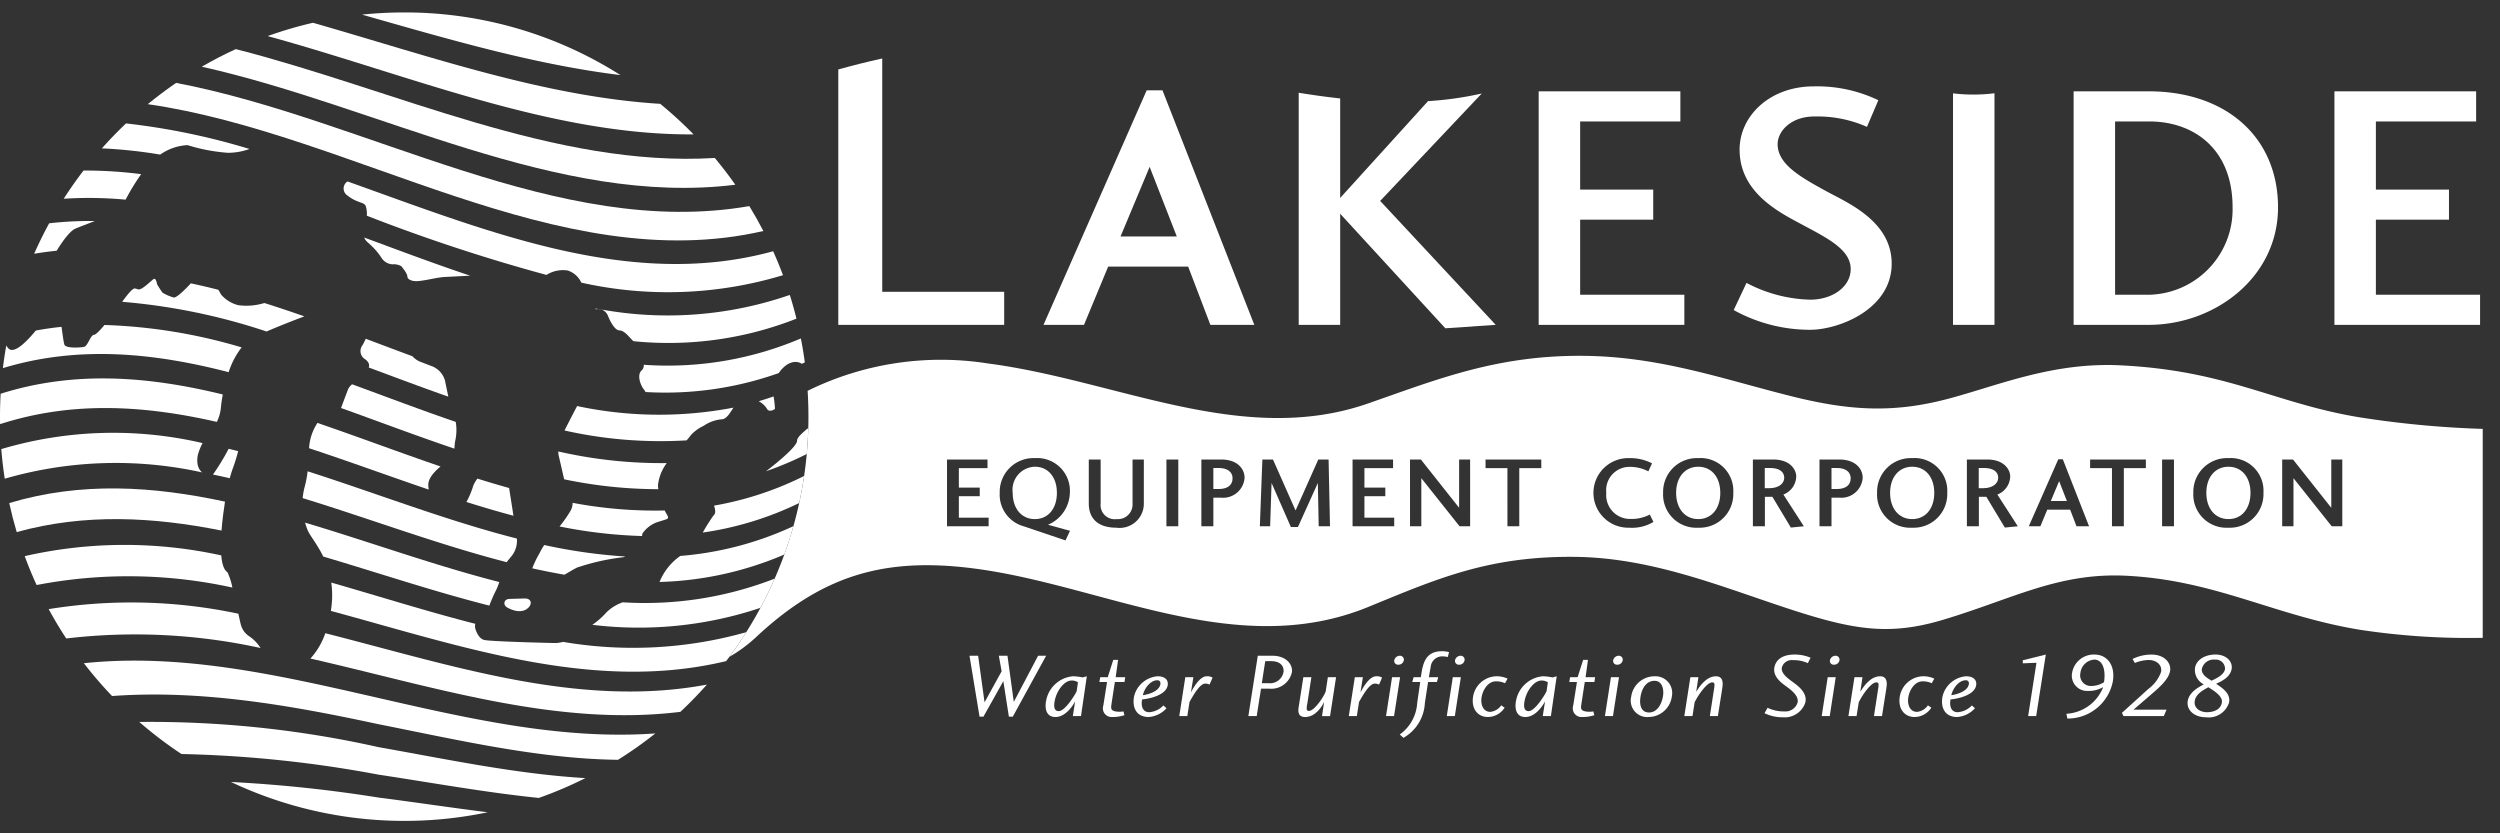 <svg id="Layer_1" data-name="Layer 1" xmlns="http://www.w3.org/2000/svg" viewBox="0 0 201 67"><rect x="0" y="0" width="201" height="67" fill="#333333" stroke="none"/><defs><style>.cls-1{fill:#fff;}.cls-2{fill:none;}</style></defs><path class="cls-1" d="M79.069,57.619h-.314l-.808-4.898h.695l.516,3.746,1.373-2.496-.225-1.251h.694l.509,3.711,1.956-3.711h.645L81.429,57.619h-.315l-.445-2.854Z"/><path class="cls-1" d="M86.912,57.574h-.656l.186-1.185c-.21.407-.8,1.259-1.583,1.259-.726,0-.889-.648-.744-1.347a2.405,2.405,0,0,1,2.141-1.928,3.832,3.832,0,0,1,.785.093l.339-.093Zm-.76-2.859c-.565,0-1.148.764-1.325,1.505-.186.772.039.955.29.955.525,0,1.333-1.347,1.446-1.595l.105-.72A.849.849,0,0,0,86.152,54.715Z"/><path class="cls-1" d="M89.417,57.648a.696.696,0,0,1-.711-.91l.3-1.906H88.39l.066-.385h.607l.443-1.391h.389L89.7,54.447h.767l-.056.385h-.776l-.267,1.739c-.04.306-.119.559.355.633a1.881,1.881,0,0,0,.606-.006l.073.304A3.099,3.099,0,0,1,89.417,57.648Z"/><path class="cls-1" d="M92.405,57.261a1.721,1.721,0,0,0,1.131-.545l.25.227a2.126,2.126,0,0,1-1.43.705c-1.034,0-1.348-.823-1.172-1.674a2.116,2.116,0,0,1,1.884-1.601c.597,0,.847.292.824.647-.057.875-1.503,1.164-2.068,1.215C91.734,56.702,91.823,57.261,92.405,57.261Zm.889-2.241c.032-.197-.057-.327-.244-.327-.581,0-1.058.691-1.163,1.202C92.236,55.844,93.18,55.626,93.294,55.02Z"/><path class="cls-1" d="M95.947,54.447l-.195,1.214c.201-.364.703-1.288,1.268-1.288a.781.781,0,0,1,.47.11l-.243.559a.709.709,0,0,0-.358-.079c-.435.006-.985,1.004-1.252,1.476l-.177,1.135h-.646l.484-3.127Z"/><path class="cls-1" d="M100.367,57.574l.76-4.853h1.164c1.171,0,1.648.75,1.584,1.302a1.7,1.7,0,0,1-1.825,1.347h-.664l-.347,2.203Zm1.609-2.647a1.101,1.101,0,0,0,1.219-.903c.057-.436-.232-.867-.986-.867h-.483l-.275,1.77Z"/><path class="cls-1" d="M105.436,54.447l-.324,2.095c-.049.269-.138.619.113.619.502,0,1.307-1.325,1.364-1.587l.171-1.127h.66l-.483,3.127h-.645l.168-1.142c-.153.335-.675,1.216-1.526,1.216-.711,0-.541-.676-.5-.932l.356-2.269Z"/><path class="cls-1" d="M109.575,54.447l-.193,1.214c.201-.364.703-1.288,1.268-1.288a.768.768,0,0,1,.468.11l-.242.559a.709.709,0,0,0-.356-.079c-.436.006-.986,1.004-1.253,1.476l-.177,1.135h-.646l.484-3.127Z"/><path class="cls-1" d="M111.436,57.574l.486-3.127h.645l-.486,3.127Zm1.431-4.489a.434.434,0,0,1-.446.357.305.305,0,0,1-.323-.357.465.465,0,0,1,.445-.363A.316.316,0,0,1,112.868,53.085Z"/><path class="cls-1" d="M115.955,52.772a.932.932,0,0,0-.928.838l-.146.838h.751l-.104.385h-.711l-.259,1.701a3.409,3.409,0,0,1-1.721,2.788l-.298-.27a3.331,3.331,0,0,0,1.403-2.532l.243-1.687h-.637l.106-.385h.58l.081-.504c.171-.924.51-1.586,1.633-1.586a2.368,2.368,0,0,1,.556.074l-.104.393A1.836,1.836,0,0,0,115.955,52.772Z"/><path class="cls-1" d="M116.321,57.574l.486-3.127h.646l-.484,3.127Zm1.431-4.489a.432.432,0,0,1-.443.357.304.304,0,0,1-.324-.357.463.463,0,0,1,.443-.363A.315.315,0,0,1,117.752,53.085Z"/><path class="cls-1" d="M120.252,54.781c-.574,0-1.018.626-1.131,1.266-.097.568.106,1.187.704,1.187a1.211,1.211,0,0,0,.871-.525l.276.189a1.625,1.625,0,0,1-1.341.75c-.743,0-1.341-.561-1.203-1.594a1.952,1.952,0,0,1,1.833-1.681,2.087,2.087,0,0,1,.946.189l-.203.37A1.666,1.666,0,0,0,120.252,54.781Z"/><path class="cls-1" d="M124.691,57.574h-.653l.185-1.185c-.211.407-.8,1.259-1.583,1.259-.728,0-.888-.648-.743-1.347a2.4,2.4,0,0,1,2.141-1.928,3.809,3.809,0,0,1,.782.093l.339-.093Zm-.76-2.859c-.565,0-1.147.764-1.325,1.505-.186.772.041.955.29.955.526,0,1.334-1.347,1.447-1.595l.106-.72A.863.863,0,0,0,123.931,54.715Z"/><path class="cls-1" d="M127.198,57.648a.697.697,0,0,1-.713-.91l.301-1.906h-.615l.065-.385h.605l.444-1.391h.388l-.193,1.391h.768l-.057.385h-.775l-.267,1.739c-.042.306-.123.559.354.633a1.888,1.888,0,0,0,.607-.006l.072.304A3.103,3.103,0,0,1,127.198,57.648Z"/><path class="cls-1" d="M129.037,57.574l.483-3.127h.647l-.485,3.127Zm1.429-4.489a.432.432,0,0,1-.445.357.305.305,0,0,1-.323-.357.467.467,0,0,1,.444-.363A.314.314,0,0,1,130.466,53.085Z"/><path class="cls-1" d="M134.421,55.974a1.909,1.909,0,0,1-1.89,1.674,1.321,1.321,0,0,1-1.382-1.637,1.891,1.891,0,0,1,1.89-1.637A1.344,1.344,0,0,1,134.421,55.974Zm-2.521.029c-.105.604,0,1.281.689,1.281.596,0,.992-.582,1.114-1.302.097-.561-.065-1.244-.672-1.244C132.459,54.737,132.038,55.196,131.9,56.003Z"/><path class="cls-1" d="M137.472,57.574l.324-2.095c.038-.277.138-.619-.122-.619-.526,0-1.309,1.34-1.423,1.587l-.176,1.127H135.42l.485-3.127h.647l-.178,1.171c.201-.321.766-1.245,1.59-1.245.664,0,.542.705.511.931l-.356,2.27Z"/><path class="cls-1" d="M143.47,57.198a1.018,1.018,0,0,0,1.06-.73c.103-.545-.567-1.025-.923-1.288-.306-.225-1.065-.733-.953-1.483.104-.632.615-1.071,1.632-1.071a3.226,3.226,0,0,1,1.285.256l-.218.436a2.681,2.681,0,0,0-1.188-.241.821.821,0,0,0-.906.597c-.081.487.526.896.897,1.172.356.261,1.22.867.978,1.681a1.745,1.745,0,0,1-1.794,1.142,3.295,3.295,0,0,1-1.472-.327l.243-.436A3.007,3.007,0,0,0,143.47,57.198Z"/><path class="cls-1" d="M146.465,57.574l.484-3.127h.645l-.483,3.127Zm1.43-4.489a.434.434,0,0,1-.445.357.305.305,0,0,1-.324-.357.465.465,0,0,1,.445-.363A.315.315,0,0,1,147.896,53.085Z"/><path class="cls-1" d="M150.666,57.574l.322-2.095c.042-.277.138-.619-.121-.619-.525,0-1.309,1.34-1.42,1.587l-.18,1.127h-.654l.486-3.127h.646l-.178,1.171c.203-.321.767-1.245,1.593-1.245.66,0,.542.705.508.931l-.355,2.27Z"/><path class="cls-1" d="M154.561,54.781c-.574,0-1.018.626-1.131,1.266-.098.568.104,1.187.704,1.187a1.213,1.213,0,0,0,.871-.525l.275.189a1.627,1.627,0,0,1-1.341.75c-.744,0-1.341-.561-1.205-1.594a1.955,1.955,0,0,1,1.835-1.681,2.086,2.086,0,0,1,.946.189l-.203.37A1.671,1.671,0,0,0,154.561,54.781Z"/><path class="cls-1" d="M157.404,57.261a1.728,1.728,0,0,0,1.133-.545l.25.227a2.129,2.129,0,0,1-1.43.705c-1.034,0-1.35-.823-1.172-1.674a2.115,2.115,0,0,1,1.882-1.601c.599,0,.848.292.824.647-.057.875-1.503,1.164-2.069,1.215C156.735,56.702,156.822,57.261,157.404,57.261Zm.889-2.241c.034-.197-.055-.327-.242-.327-.584,0-1.058.691-1.164,1.202C157.235,55.844,158.18,55.626,158.293,55.02Z"/><path class="cls-1" d="M163.708,57.574h-.645l.669-4.286-1.099.043v-.246l1.85-.459Z"/><path class="cls-1" d="M166.14,57.387a3.382,3.382,0,0,0,2.957-2.14,2.41,2.41,0,0,1-1.26.305,1.226,1.226,0,0,1-1.244-1.434,1.767,1.767,0,0,1,1.81-1.492c.944,0,1.687.787,1.471,2.148a3.7,3.7,0,0,1-3.66,2.998Zm2.231-4.353a1.204,1.204,0,0,0-1.107,1.085.852.852,0,0,0,.855,1.034,1.908,1.908,0,0,0,1.044-.306C169.309,53.907,169.09,53.033,168.371,53.033Z"/><path class="cls-1" d="M173.97,57.574h-3.239l-.13-.261,2.125-1.921a2.922,2.922,0,0,0,1.026-1.374c.099-.613-.444-.953-.971-.953a3.009,3.009,0,0,0-1.137.239l-.186-.32a3.406,3.406,0,0,1,1.51-.357c1.1,0,1.592.705,1.511,1.288-.096.743-1.049,1.5-1.518,1.914l-1.431,1.23h2.66Z"/><path class="cls-1" d="M179.221,56.468a1.714,1.714,0,0,1-1.856,1.201c-.955,0-1.585-.582-1.472-1.309.121-.757.994-1.164,1.292-1.34a1.284,1.284,0,0,1-.709-1.281c.064-.612.709-1.114,1.655-1.114.864,0,1.39.56,1.293,1.157-.122.714-.906,1.034-1.252,1.194C178.705,55.326,179.344,55.763,179.221,56.468Zm-2.763-.108c-.09.583.453.901.97.901.549,0,1.116-.203,1.211-.785.089-.531-.749-1.004-1.089-1.223C177.201,55.457,176.54,55.771,176.459,56.36Zm2.433-2.577a.733.733,0,0,0-.801-.749.974.974,0,0,0-1.058.735c-.072.481.493.779.775.96C178.123,54.571,178.819,54.285,178.892,53.783Z"/><path class="cls-1" d="M153.744,37.525c-1.066,0-1.78.839-1.78,2.099,0,1.271.714,2.111,1.78,2.111,1.068,0,1.771-.84,1.771-2.111C155.514,38.364,154.811,37.525,153.744,37.525Z"/><path class="cls-1" d="M147.683,37.626h-.431v1.691h.431c.636,0,1.113-.261,1.113-.862C148.796,37.944,148.387,37.626,147.683,37.626Z"/><path class="cls-1" d="M159.51,37.626h-.42V39.25h.407c.728-.012,1.159-.386,1.159-.839C160.656,37.933,160.258,37.626,159.51,37.626Z"/><path class="cls-1" d="M97.986,37.626h-.432v1.691h.432c.637,0,1.113-.261,1.113-.862C99.099,37.944,98.69,37.626,97.986,37.626Z"/><polygon class="cls-1" points="164.884 40.283 166.178 40.283 165.555 38.683 164.884 40.283"/><path class="cls-1" d="M136.541,37.525c-1.066,0-1.781.839-1.781,2.099,0,1.271.715,2.111,1.781,2.111s1.771-.84,1.771-2.111C138.312,38.364,137.608,37.525,136.541,37.525Z"/><path class="cls-1" d="M142.308,37.626h-.421V39.25h.407c.727-.012,1.159-.386,1.159-.839C143.454,37.933,143.056,37.626,142.308,37.626Z"/><path class="cls-1" d="M84.974,39.624c0-1.26-.703-2.099-1.77-2.099a1.851,1.851,0,0,0-1.782,2.099c0,1.271.715,2.111,1.782,2.111S84.974,40.895,84.974,39.624Z"/><path class="cls-1" d="M179.17,37.525c-1.067,0-1.781.839-1.781,2.099,0,1.271.714,2.111,1.781,2.111s1.77-.84,1.77-2.111C180.939,38.364,180.237,37.525,179.17,37.525Z"/><path class="cls-1" d="M87.153,26.118H83.898L92.193,7.263h1.271l7.383,18.855H97.314L95.528,21.434h-6.43Zm5.278-12.702L90.09,19.013h4.525Z"/><path class="cls-1" d="M135.421,26.118H123.71V7.342h11.392V9.764h-8.058v5.478h5.875v2.422h-5.875v6.033h8.377Z"/><path class="cls-1" d="M145.541,24.094c1.786,0,3.255-1.032,3.255-2.462,0-1.588-1.906-2.501-4.05-3.652-1.865-.992-4.882-2.58-4.882-5.954,0-2.699,2.421-5.081,5.954-5.081a11.372,11.372,0,0,1,5.2,1.112L150.105,10.2a9.819,9.819,0,0,0-4.247-.834c-1.866,0-2.937,1.19-2.937,2.224,0,1.627,1.865,2.659,3.89,3.771,1.746.952,5.28,2.421,5.28,5.835,0,3.692-4.288,5.319-6.55,5.319a12.664,12.664,0,0,1-6.152-1.587l1.03-2.183A11.544,11.544,0,0,0,145.541,24.094Z"/><path class="cls-1" d="M80.736,26.118V23.459H70.932V4.701c-1.215.27-2.403.566-3.533.884V26.118Z"/><path class="cls-1" d="M107.751,26.118V17.186l8.455,9.209,4.049-.278-9.289-9.963,8.168-8.637a26.777,26.777,0,0,1-4.32.613l-7.064,7.785V7.915c-1.11-.121-2.223-.276-3.334-.457v18.66Z"/><path class="cls-1" d="M160.356,26.118V7.497a13.602,13.602,0,0,1-3.334.008V26.118Z"/><path class="cls-1" d="M166.719,7.342h6.032c6.273,0,10.402,3.732,10.402,9.329,0,5.636-5.082,9.447-10.402,9.447h-6.032Zm6.113,16.355A6.866,6.866,0,0,0,179.5,16.671c0-4.684-3.095-6.907-6.709-6.907h-2.738V23.697Z"/><path class="cls-1" d="M199.398,26.118h-11.71V7.342h11.393V9.764h-8.06v5.478h5.876v2.422h-5.876v6.033h8.377Z"/><polygon class="cls-2" points="117.315 40.827 114.24 36.945 113.366 36.945 113.366 42.314 114.275 42.314 114.275 38.445 117.349 42.314 118.199 42.314 118.199 36.945 117.315 36.945 117.315 40.827"/><polygon class="cls-2" points="105.989 36.945 104.163 41.042 102.347 36.945 101.495 36.945 101.291 42.314 102.119 42.314 102.234 38.83 103.787 42.371 104.355 42.371 105.955 38.83 106.023 42.314 106.932 42.314 106.818 36.945 105.989 36.945"/><polygon class="cls-2" points="119.438 37.638 121.198 37.638 121.198 42.314 122.15 42.314 122.15 37.638 123.92 37.638 123.92 36.945 119.438 36.945 119.438 37.638"/><path class="cls-2" d="M131.109,41.723a1.915,1.915,0,0,1-1.962-2.099,1.874,1.874,0,0,1,1.873-2.088,3.167,3.167,0,0,1,1.508.363l.295-.646a3.825,3.825,0,0,0-1.838-.42,2.798,2.798,0,1,0,0,5.594,3.319,3.319,0,0,0,1.952-.466l-.295-.589A3.185,3.185,0,0,1,131.109,41.723Z"/><rect class="cls-2" x="93.78" y="36.945" width="0.955" height="5.368"/><path class="cls-2" d="M98.19,36.945h-1.6v5.369h.964V40.01h.592a1.727,1.727,0,0,0,1.918-1.589C100.064,37.672,99.462,36.945,98.19,36.945Z"/><path class="cls-2" d="M86.018,39.624a2.632,2.632,0,0,0-2.814-2.791,2.714,2.714,0,0,0-2.825,2.791,2.633,2.633,0,0,0,1.93,2.69l3.358,1.135.364-.772L84.259,42.19A2.869,2.869,0,0,0,86.018,39.624Z"/><polygon class="cls-2" points="77.092 39.896 78.772 39.896 78.772 39.205 77.092 39.205 77.092 37.638 79.396 37.638 79.396 36.945 76.14 36.945 76.14 42.314 79.487 42.314 79.487 41.621 77.092 41.621 77.092 39.896"/><path class="cls-2" d="M91.057,40.486a1.182,1.182,0,0,1-1.282,1.25,1.136,1.136,0,0,1-1.283-1.25V36.945h-.954v3.541c0,1.25.794,1.941,2.213,1.941a1.947,1.947,0,0,0,2.213-1.941V36.945h-.908Z"/><path class="cls-2" d="M136.541,36.833a2.714,2.714,0,0,0-2.825,2.791,2.667,2.667,0,0,0,2.825,2.803,2.703,2.703,0,0,0,2.816-2.803A2.633,2.633,0,0,0,136.541,36.833Z"/><polygon class="cls-2" points="109.7 39.896 111.379 39.896 111.379 39.205 109.7 39.205 109.7 37.638 112.003 37.638 112.003 36.945 108.745 36.945 108.745 42.314 112.095 42.314 112.095 41.621 109.7 41.621 109.7 39.896"/><polygon class="cls-2" points="168.045 37.638 169.803 37.638 169.803 42.314 170.757 42.314 170.757 37.638 172.528 37.638 172.528 36.945 168.045 36.945 168.045 37.638"/><rect class="cls-2" x="173.833" y="36.945" width="0.955" height="5.368"/><path class="cls-2" d="M179.17,36.833a2.714,2.714,0,0,0-2.825,2.791,2.667,2.667,0,0,0,2.825,2.803,2.701,2.701,0,0,0,2.813-2.803A2.632,2.632,0,0,0,179.17,36.833Z"/><polygon class="cls-2" points="187.436 40.827 184.361 36.945 183.488 36.945 183.488 42.314 184.395 42.314 184.395 38.445 187.47 42.314 188.321 42.314 188.321 36.945 187.436 36.945 187.436 40.827"/><path class="cls-2" d="M153.744,36.833a2.714,2.714,0,0,0-2.825,2.791,2.667,2.667,0,0,0,2.825,2.803,2.702,2.702,0,0,0,2.816-2.803A2.633,2.633,0,0,0,153.744,36.833Z"/><path class="cls-2" d="M144.418,38.308c0-.567-.51-1.363-1.837-1.363h-1.648v5.369h.966V39.942H142.5l1.486,2.474,1.045-.102L143.384,39.76A1.597,1.597,0,0,0,144.418,38.308Z"/><path class="cls-2" d="M147.888,36.945h-1.6v5.369h.965V40.01h.591a1.726,1.726,0,0,0,1.917-1.589C149.76,37.672,149.158,36.945,147.888,36.945Z"/><path class="cls-2" d="M161.62,38.308c0-.567-.51-1.363-1.837-1.363h-1.646v5.369h.964V39.942h.6l1.488,2.474,1.044-.102L160.588,39.76A1.597,1.597,0,0,0,161.62,38.308Z"/><polygon class="cls-2" points="165.487 36.924 163.115 42.314 164.046 42.314 164.602 40.975 166.44 40.975 166.951 42.314 167.961 42.314 165.85 36.924 165.487 36.924"/><path class="cls-1" d="M189.678,33.548c-6.834-1.135-10.563-3.75-19.187-4.175-5.508-.271-9.884,1.647-13.945,2.712-4.422,1.158-7.956.915-12.52-.229-5.578-1.397-10.597-3.202-16.769-3.247-6.904-.05-11.646,1.871-17.245,3.823C99.9,35.957,89.827,30.575,79.393,29.217a24.256,24.256,0,0,0-14.46,2.205q.065,1.03.065,2.077a32.356,32.356,0,0,1-6.357,19.311,11.506,11.506,0,0,0,2.127-1.566C66.11,46.245,71.115,44.77,78.337,45.709c10.434,1.358,21.07,7.431,31.675,3.088,5.487-2.247,9.609-4.077,16.513-4.027,6.172.046,11.687,2.331,17.146,4.129,5.239,1.725,8.141,2.249,12.521.941,5.659-1.691,9.307-3.832,14.814-3.547,7.134.369,11.838,3.197,18.672,4.332a58.37,58.37,0,0,0,9.933.657V34.483A79.707,79.707,0,0,1,189.678,33.548ZM79.487,42.314H76.14V36.945H79.396v.693H77.092v1.567h1.68v.691h-1.68v1.725h2.394Zm6.179,1.135-3.358-1.135a2.633,2.633,0,0,1-1.93-2.69,2.714,2.714,0,0,1,2.825-2.791,2.632,2.632,0,0,1,2.814,2.791A2.869,2.869,0,0,1,84.259,42.19l1.771.487Zm6.298-2.963a1.947,1.947,0,0,1-2.213,1.941c-1.418,0-2.213-.691-2.213-1.941V36.945h.954v3.541a1.136,1.136,0,0,0,1.283,1.25,1.182,1.182,0,0,0,1.282-1.25V36.945h.908Zm2.77,1.828H93.78V36.945h.955ZM98.146,40.01h-.592v2.304H96.59V36.945h1.6c1.271,0,1.874.727,1.874,1.476A1.727,1.727,0,0,1,98.146,40.01Zm7.877,2.304-.068-3.483-1.6,3.54h-.568l-1.553-3.54-.114,3.483h-.828l.203-5.369h.853l1.816,4.097,1.827-4.097h.828l.114,5.369Zm6.072,0h-3.349V36.945h3.257v.693H109.7v1.567h1.679v.691H109.7v1.725h2.394Zm6.104,0h-.85l-3.075-3.869v3.869h-.909V36.945h.874l3.075,3.882V36.945h.883Zm5.721-4.676h-1.77v4.676h-.953V37.638h-1.759v-.693H123.92Zm7.065,4.789a2.798,2.798,0,1,1,0-5.594,3.825,3.825,0,0,1,1.838.42l-.295.646a3.167,3.167,0,0,0-1.508-.363,1.874,1.874,0,0,0-1.873,2.088,1.915,1.915,0,0,0,1.962,2.099,3.185,3.185,0,0,0,1.534-.351l.295.589A3.319,3.319,0,0,1,130.986,42.427Zm5.555,0a2.667,2.667,0,0,1-2.825-2.803,2.714,2.714,0,0,1,2.825-2.791,2.633,2.633,0,0,1,2.816,2.791A2.703,2.703,0,0,1,136.541,42.427Zm7.445-.011L142.5,39.942h-.602v2.372h-.966V36.945H142.58c1.327,0,1.837.795,1.837,1.363a1.597,1.597,0,0,1-1.033,1.452l1.646,2.553Zm3.858-2.406h-.591v2.304h-.965V36.945h1.6c1.27,0,1.873.727,1.873,1.476A1.726,1.726,0,0,1,147.844,40.01Zm5.9,2.417a2.667,2.667,0,0,1-2.825-2.803,2.714,2.714,0,0,1,2.825-2.791,2.633,2.633,0,0,1,2.816,2.791A2.702,2.702,0,0,1,153.744,42.427Zm7.446-.011-1.488-2.474h-.6v2.372h-.964V36.945h1.646c1.327,0,1.837.795,1.837,1.363a1.597,1.597,0,0,1-1.032,1.452l1.645,2.553Zm5.761-.102-.511-1.339h-1.838l-.556,1.339h-.931l2.372-5.39h.363l2.111,5.39Zm5.577-4.676h-1.771v4.676h-.954V37.638H168.045v-.693h4.483Zm2.26,4.676h-.955V36.945h.955Zm4.382.113a2.667,2.667,0,0,1-2.825-2.803,2.714,2.714,0,0,1,2.825-2.791,2.632,2.632,0,0,1,2.813,2.791A2.701,2.701,0,0,1,179.17,42.427Zm9.152-.113H187.47l-3.075-3.869v3.869h-.907V36.945h.872l3.075,3.882V36.945h.885Z"/><path class="cls-1" d="M32.5,1a32.856,32.856,0,0,0-3.395.176c6.927,1.97,13.853,4.014,20.78,4.861A32.344,32.344,0,0,0,32.5,1Z"/><path class="cls-1" d="M53.082,8.348C43.776,7.776,34.47,4.495,25.163,1.831a32.251,32.251,0,0,0-3.643,1.07c11.414,3.132,22.828,7.98,34.243,7.904A32.709,32.709,0,0,0,53.082,8.348Z"/><path class="cls-1" d="M59.12,14.853q-.78-1.111-1.648-2.152c-12.838.783-25.677-5.469-38.516-8.753q-1.404.644-2.733,1.415C30.522,8.568,44.821,16.625,59.12,14.853Z"/><path class="cls-1" d="M61.374,18.572q-.529-1.022-1.128-2.001C44.885,19.241,29.524,9.6,14.163,6.664q-1.178.806-2.28,1.711C28.38,10.757,44.877,22.376,61.374,18.572Z"/><path class="cls-1" d="M15.078,11.668a14.292,14.292,0,0,0,3.258.618,5.146,5.146,0,0,0,1.724-.308,55.147,55.147,0,0,0-9.928-2.055q-1.012.96-1.94,2.005a39.169,39.169,0,0,1,4.688.501A4.199,4.199,0,0,1,15.078,11.668Z"/><path class="cls-1" d="M27.953,15.73c.771.618,1.346.5,1.453.844l.027.089a1.992,1.992,0,0,1,.059.68,142.315,142.315,0,0,0,14.442,4.76,2.508,2.508,0,0,1,1.701-.357,1.813,1.813,0,0,1,1.103.978,31.933,31.933,0,0,0,16.214-.599q-.365-.978-.791-1.925c-11.407,3.136-22.814-1.544-34.22-5.612A.67.67,0,0,0,27.953,15.73Z"/><path class="cls-1" d="M47.917,24.875a.666.666,0,0,1,.182-.031q-.12-.02-.24-.04C47.916,24.875,47.917,24.875,47.917,24.875Z"/><path class="cls-1" d="M48.883,25.398c.001-.002.433,1.147.918,1.166.456.015.837.63,1.132.868A28.066,28.066,0,0,0,64.036,25.62q-.24-.965-.537-1.906a30.019,30.019,0,0,1-15.13,1.173A.87.87,0,0,1,48.883,25.398Z"/><path class="cls-1" d="M29.521,19.445c.104.095.207.189.312.285a5.394,5.394,0,0,1,.85,1.017,1.119,1.119,0,0,0,.881.505,1.167,1.167,0,0,1,.709.158c.071.091.481.585.48.818s.362.403.806.375c.67-.043,1.529-.294,2.196-.334.183-.01,1.069-.054,2.046-.103-2.84-.95-5.68-2.019-8.52-3.069A1.02,1.02,0,0,0,29.521,19.445Z"/><path class="cls-1" d="M6.716,13.712Q5.873,14.81,5.122,15.979a31.931,31.931,0,0,1,4.977.073,17.756,17.756,0,0,1,1.25-2.05A35.116,35.116,0,0,0,6.716,13.712Z"/><path class="cls-1" d="M6.09,18.369c.253-.109.869-.336,1.532-.599a29.128,29.128,0,0,0-3.669.183Q3.3,19.149,2.747,20.402q.904-.153,1.809-.243C4.904,19.59,5.593,18.557,6.09,18.369Z"/><path class="cls-1" d="M51.613,29.756c-.437.357-.129,1.211.17,1.575a.69.69,0,0,1,.116.188A27.264,27.264,0,0,0,62.613,29.995c.437-.652,1.115-1.085,1.732-.812a.786.786,0,0,1,.117.066c.082-.037.164-.072.246-.11q-.13-.973-.318-1.928a27.334,27.334,0,0,1-12.632,2.117A.537.537,0,0,1,51.613,29.756Z"/><path class="cls-1" d="M61.67,32.875c.091.195.381.194.637,0a7.958,7.958,0,0,0-.111-1.003q-.597.209-1.193.387A1.73,1.73,0,0,1,61.67,32.875Z"/><path class="cls-1" d="M56.579,34.233a3.008,3.008,0,0,1,1.426-.52c.394-.001.666-.478.965-.94A31.55,31.55,0,0,1,46.4,32.646c-.355.672-.753,1.454-1.013,1.965a35.149,35.149,0,0,0,9.818.794,5.16,5.16,0,0,0,.356-.441A3.332,3.332,0,0,1,56.579,34.233Z"/><path class="cls-1" d="M24.473,25.436c-1.073-.376-2.146-.736-3.219-1.074a4.867,4.867,0,0,1-2.102.174,2.695,2.695,0,0,1-1.379-.856c-.076-.14-.148-.266-.217-.381q-1.106-.283-2.212-.518c-.103.108-1.131,1.235-1.397,1.134a3.717,3.717,0,0,1-.879-.384,7.293,7.293,0,0,1-.438-.678s-.082-.548-.282-.416-.936.896-1.223.831c-.29-.063-.281-.187-.635.157a8.992,8.992,0,0,0-.666.84,49.585,49.585,0,0,1,11.609,2.388C22.349,26.253,23.514,25.795,24.473,25.436Z"/><path class="cls-1" d="M34.812,29.477q-.537-.206-1.074-.412a1.805,1.805,0,0,1-.581-.423c-1.251-.463-2.502-.936-3.753-1.405a4.14,4.14,0,0,1-.274.536A.769.769,0,0,0,29.35,28.88s.431.268.303.644l-.008.02c2.133.795,4.266,1.599,6.399,2.347q-.135-.655-.272-1.309A1.749,1.749,0,0,0,34.812,29.477Z"/><path class="cls-1" d="M36.593,35.477a3.991,3.991,0,0,0,.049-1.556c-2.779-.951-5.558-2.007-8.337-3.026a1.444,1.444,0,0,0-.293.344c-.07.167-.353.92-.593,1.565,3.038,1.089,6.075,2.239,9.113,3.266C36.551,35.862,36.559,35.654,36.593,35.477Z"/><path class="cls-1" d="M8.4,26.128c-.373.451-.692.779-.848.794-.296.029-.482.913-.811.972-.344.058-1.46.125-1.564-.187-.066-.199-.151-.873-.23-1.43q-1.034.108-2.067.298c-.821.993-1.801,1.939-2.234,1.405a1.045,1.045,0,0,1-.142-.204q-.16.902-.271,1.821c6.05-1.835,12.1-1.24,18.15.326A6.508,6.508,0,0,1,19.427,27.93,43.252,43.252,0,0,0,8.4,26.128Z"/><path class="cls-1" d="M44.885,36.297a1.82,1.82,0,0,0,.042.374c.006.007.253,1.087.43,1.864a37.17,37.17,0,0,0,7.569.796c-.016-.177-.025-.316-.025-.316a3.65,3.65,0,0,1,.582-1.609c.039-.058.078-.116.117-.174A37.143,37.143,0,0,1,44.885,36.297Z"/><path class="cls-1" d="M64.082,35.434c.034.484-2.025,2.107-2.5,2.455a26.644,26.644,0,0,0,3.279-1.386q.094-1.026.124-2.071c-.032.016-.063.031-.095.046C64.532,34.808,64.098,35.137,64.082,35.434Z"/><path class="cls-1" d="M35.42,37.505c-3.301-1.127-6.601-2.374-9.902-3.503-.067.116-.135.233-.201.349a4.137,4.137,0,0,0-.456,1.523l-.01.164c3.205,1.055,6.411,2.235,9.617,3.324C34.435,38.985,34.238,38.497,35.42,37.505Z"/><path class="cls-1" d="M46.038,40.427a1.259,1.259,0,0,1-.175.654,10.036,10.036,0,0,1-.875,1.247,39.18,39.18,0,0,0,6.633.769.862.862,0,0,1,.038-.213,2.45,2.45,0,0,1,1.125-.882c.253-.08.503-.16.754-.239.374-.121.047-.361-.09-.719A35.803,35.803,0,0,1,46.038,40.427Z"/><path class="cls-1" d="M17.914,31.717C11.96,30.259,6.006,29.774.052,31.657Q.001,32.572,0,33.499c0,.201.003.401.006.602,5.809-1.878,11.619-1.509,17.428-.18a3.339,3.339,0,0,0,.319-1.071A10.123,10.123,0,0,1,17.914,31.717Z"/><path class="cls-1" d="M57.37,41.439a14.634,14.634,0,0,0-.869,1.379,26.319,26.319,0,0,0,7.754-2.374q.234-1.075.395-2.175a26.152,26.152,0,0,1-7.242,2.383C57.519,40.983,57.563,41.277,57.37,41.439Z"/><path class="cls-1" d="M38.384,38.479a2.755,2.755,0,0,0-.331.562,6.822,6.822,0,0,1-.551,1.319c1.26.397,2.52.77,3.779,1.105q-.168-1.097-.35-2.229Q39.658,38.88,38.384,38.479Z"/><path class="cls-1" d="M15.907,36.579a4.569,4.569,0,0,1,.381-.955,31.606,31.606,0,0,0-16.184.483q.096,1.203.277,2.38a32.117,32.117,0,0,1,15.877-.504C15.675,37.536,15.907,36.582,15.907,36.579Z"/><path class="cls-1" d="M41.174,44.654a1.979,1.979,0,0,0,.385-1.334l-.003-.02c-5.608-1.425-11.215-3.611-16.823-5.408a8.739,8.739,0,0,1-.226,1.21l-.015.054a5.593,5.593,0,0,0-.157.894c5.469,1.677,10.938,3.745,16.406,5.149.042-.062.085-.121.128-.173Q41.022,44.84,41.174,44.654Z"/><path class="cls-1" d="M19.148,36.272q-.382-.096-.765-.188a18.239,18.239,0,0,1-1.261,2.07q.675.14,1.35.295c.088-.321.194-.656.282-.888A13.4,13.4,0,0,0,19.148,36.272Z"/><path class="cls-1" d="M53.027,46.791A27.33,27.33,0,0,0,63.058,44.585q.407-1.122.733-2.281a26.654,26.654,0,0,1-9.096,2.393A4.705,4.705,0,0,0,53.027,46.791Z"/><path class="cls-1" d="M43.381,44.475a8.012,8.012,0,0,0-.586,1.218q1.294.289,2.588.514c.364-.211.714-.424,1.018-.576a18.068,18.068,0,0,1,3.663-.826.573.573,0,0,0,.202-.063,42.9,42.9,0,0,1-6.508-.923A5.176,5.176,0,0,0,43.381,44.475Z"/><path class="cls-1" d="M48.74,49.254a6.053,6.053,0,0,1-1.117.981A30.833,30.833,0,0,0,61.14,48.87q.617-1.148,1.144-2.349a28.737,28.737,0,0,1-12.216,1.905A3.453,3.453,0,0,0,48.74,49.254Z"/><path class="cls-1" d="M24.757,42.675c.207.447.765,1.11,1.231,2.071,4.451,1.317,8.902,2.816,13.354,3.945.128-.342.33-.816.483-1.122l.051-.101a5.125,5.125,0,0,0,.266-.672c-5.204-1.332-10.408-3.223-15.613-4.777A4.956,4.956,0,0,0,24.757,42.675Z"/><path class="cls-1" d="M40.851,48.885c1.299.663,1.75-.176,1.754-.179.182-.333-.01-.602-.427-.589,0,.001-.896.028-1.263.037C40.549,48.166,40.349,48.63,40.851,48.885Z"/><path class="cls-1" d="M.744,40.446q.258,1.183.6,2.333c5.489-1.52,10.978-1.216,16.467-.122.063-.827.174-1.662.278-2.326C12.307,39.085,6.526,38.713.744,40.446Z"/><path class="cls-1" d="M17.789,44.654a36.216,36.216,0,0,0-15.802.059q.435,1.184.959,2.323a38.938,38.938,0,0,1,15.736.203A5.168,5.168,0,0,0,18.283,46C17.994,45.82,17.846,45.315,17.789,44.654Z"/><path class="cls-1" d="M38.945,51.455c-.531-.117-.733-.927-.735-.934a.868.868,0,0,1,.003-.367c-3.859-.985-7.719-2.207-11.578-3.316a7.365,7.365,0,0,1,.025,1.84c-.016.151-.036.297-.058.439C37.197,51.988,47.79,55.7,58.384,53.153q.856-1.125,1.614-2.325a33.506,33.506,0,0,1-14.725.78,2.855,2.855,0,0,1-.59.093C44.685,51.707,39.484,51.584,38.945,51.455Z"/><path class="cls-1" d="M54.702,57.232q1.116-1.044,2.131-2.19c-10.226,1.918-20.452-1.532-30.678-4.131a5.862,5.862,0,0,1-1.198,2.036C34.872,55.209,44.787,58.459,54.702,57.232Z"/><path class="cls-1" d="M20.01,51.139a1.566,1.566,0,0,1-.633-.883c-.007.027-.092-.361-.213-.914a41.497,41.497,0,0,0-15.25-.368q.657,1.211,1.412,2.359a47.159,47.159,0,0,1,15.625.768c-.034-.05-.069-.1-.103-.151A3.112,3.112,0,0,0,20.01,51.139Z"/><path class="cls-1" d="M6.744,53.323A32.695,32.695,0,0,0,9.01,55.96c7.141-.517,14.282.728,21.423,2.267,6.418,1.27,12.835,2.779,19.253,2.862A32.56,32.56,0,0,0,52.69,58.967C37.375,60.072,22.059,51.708,6.744,53.323Z"/><path class="cls-1" d="M11.198,58.045A32.629,32.629,0,0,0,14.59,60.623a96.589,96.589,0,0,1,15.843,1.658c4.296.648,8.591,1.433,12.887,1.873A32.305,32.305,0,0,0,47.065,62.56c-5.544-.326-11.087-1.508-16.631-2.49A83.984,83.984,0,0,0,11.198,58.045Z"/><path class="cls-1" d="M18.57,62.871A32.635,32.635,0,0,0,39.208,65.306c-2.925-.365-5.85-.809-8.775-1.182A111.57,111.57,0,0,0,18.57,62.871Z"/><path class="cls-1" d="M48.1,24.844c.09.015.18.029.269.043A.729.729,0,0,0,48.1,24.844Z"/></svg>